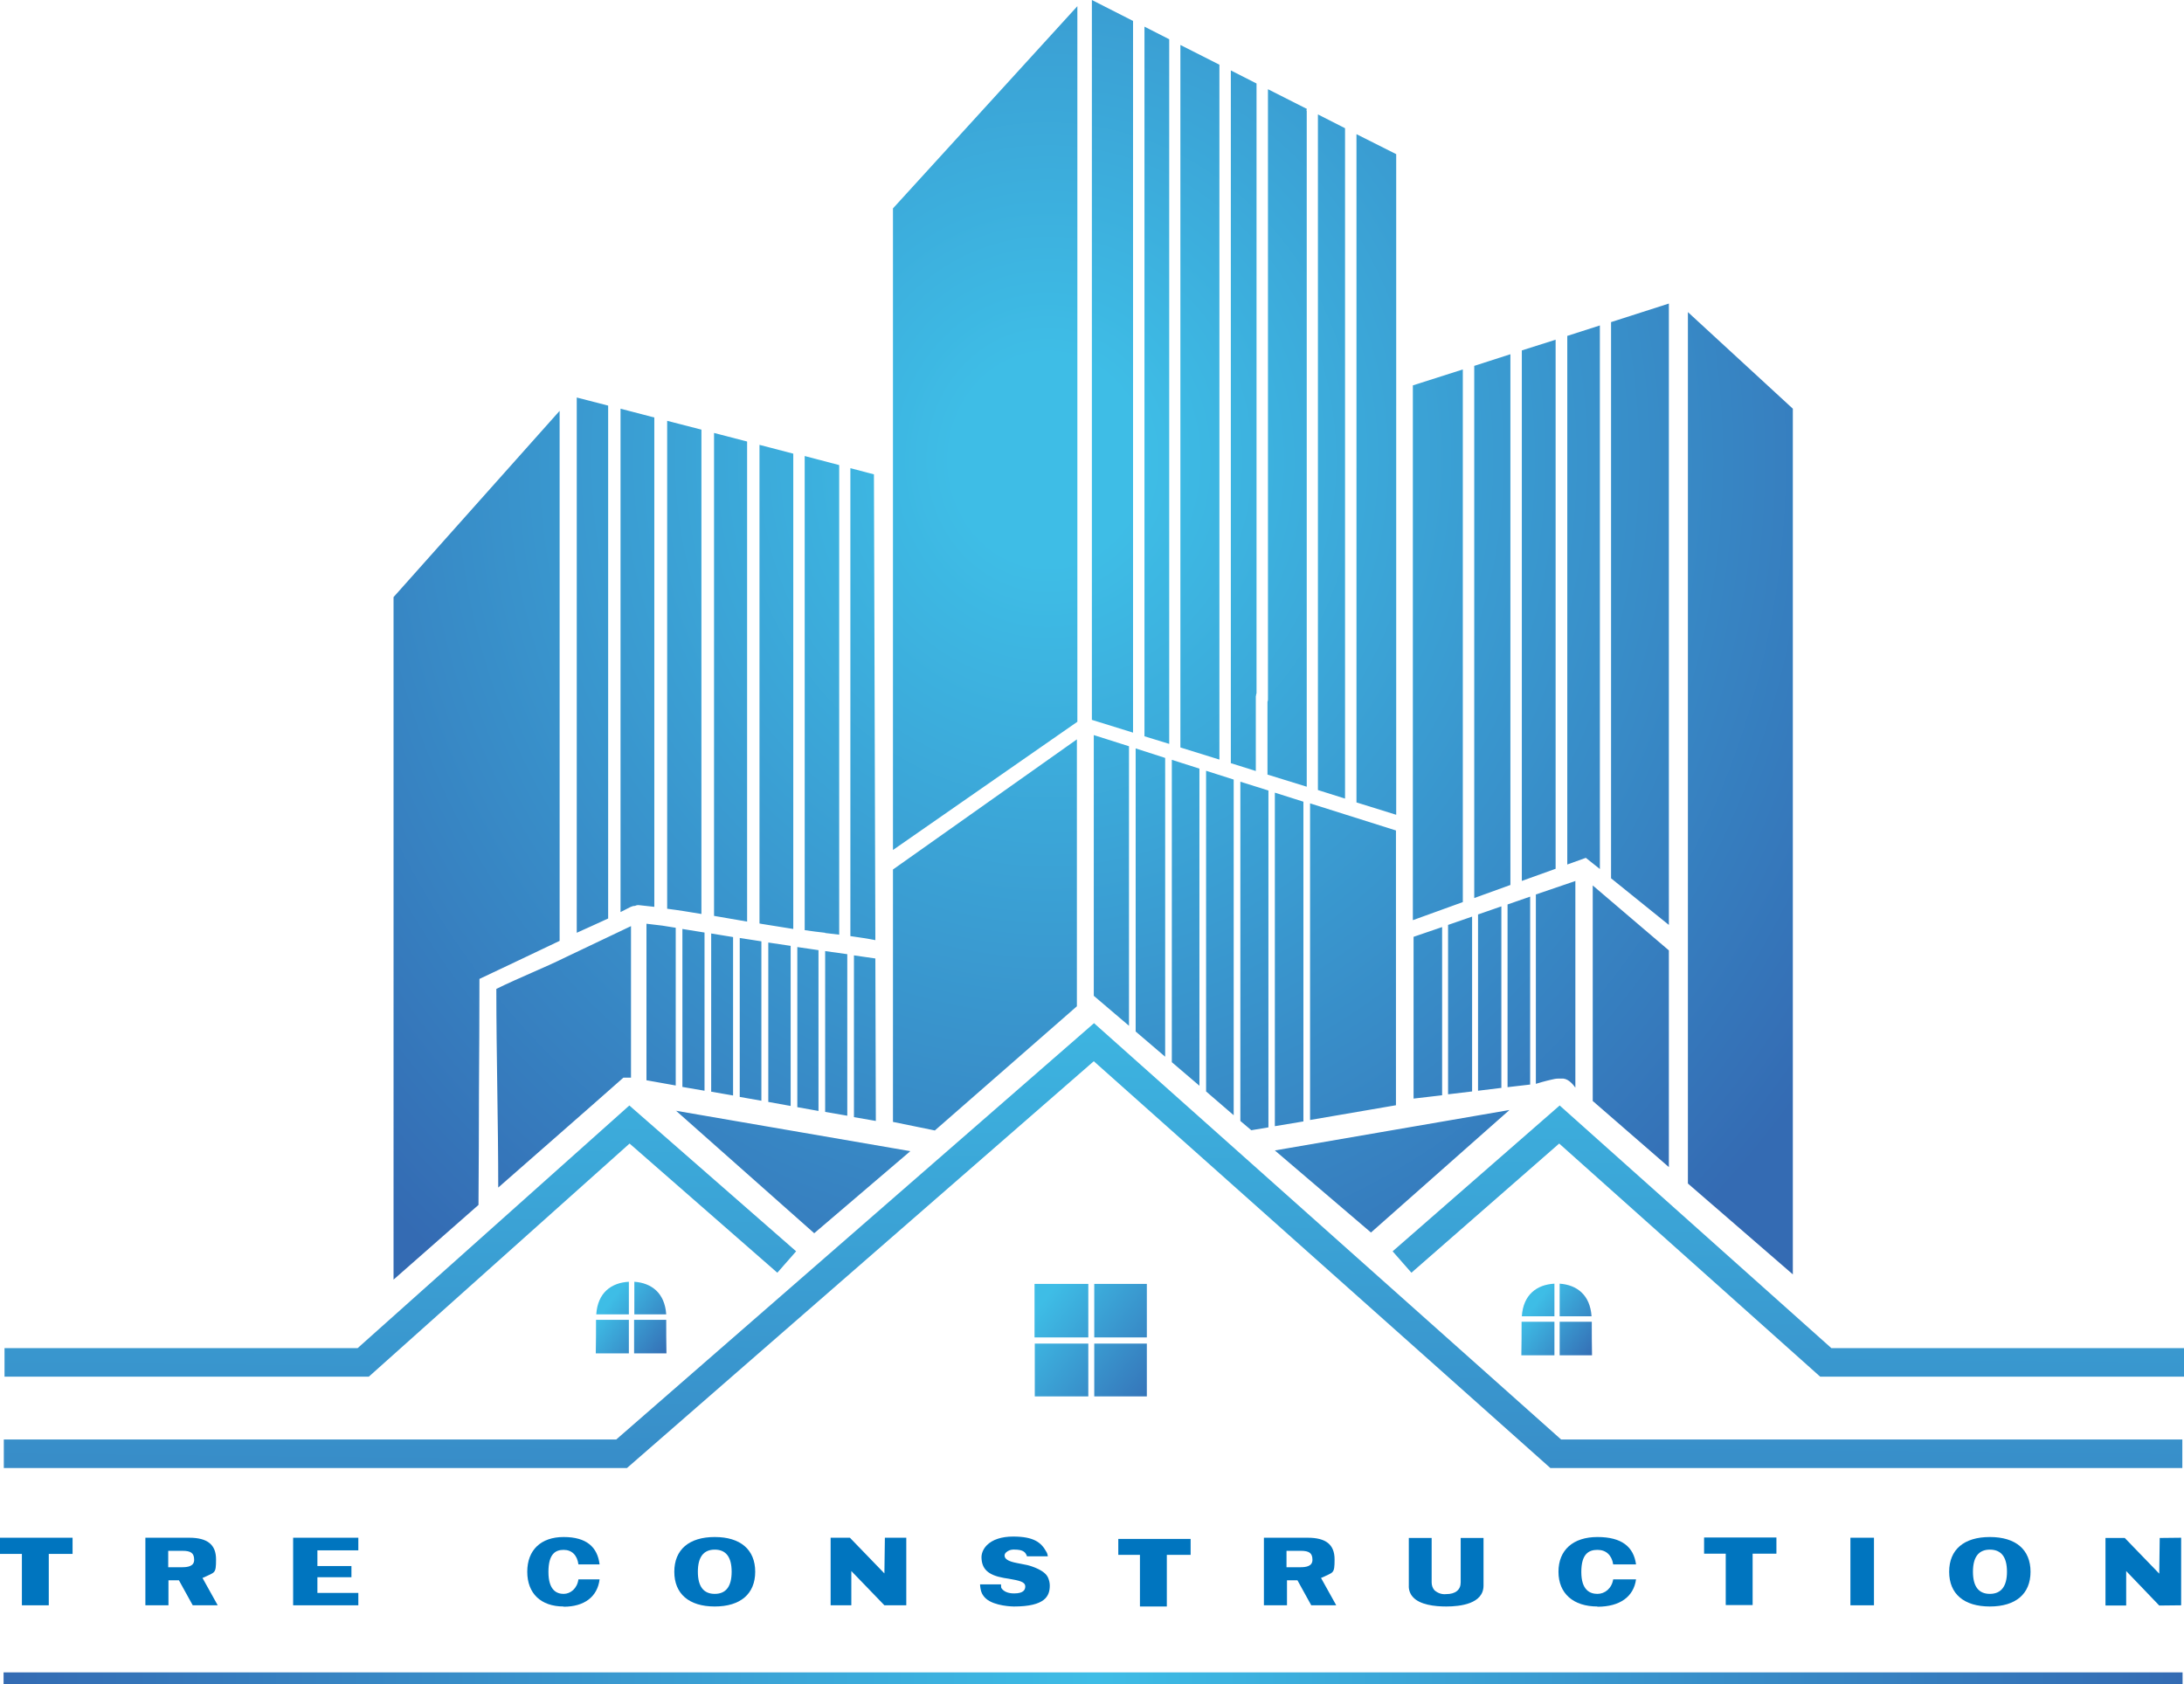 <?xml version="1.0" encoding="UTF-8"?> <svg xmlns="http://www.w3.org/2000/svg" xmlns:bx="https://boxy-svg.com" id="Layer_1" version="1.1" viewBox="0 0 917.9 708" width="917.9px" height="708px"><defs><style> .st0 { fill: url(#linear-gradient2); } .st1 { stroke: url(#linear-gradient1); stroke-miterlimit: 10; stroke-width: 5px; } .st1, .st2 { fill: none; } .st3 { fill: #0075bf; } .st4 { clip-path: url(#clippath-4); } .st5 { fill: #fff; } .st6 { fill: url(#radial-gradient); } .st7 { clip-path: url(#clippath-1); } .st8 { clip-path: url(#clippath-3); } .st9 { fill: url(#linear-gradient4); } .st10 { fill: url(#linear-gradient3); } .st11 { clip-path: url(#clippath-2); } .st12 { fill: url(#linear-gradient); } .st13 { clip-path: url(#clippath); } </style><clipPath id="clippath"><path class="st2" d="M476.3,308l-17.4-5.4V0l17.3,8.8v299.2ZM496.1,314.2l16.4,5.1v-27.1c0,0,0-.1,0-.2V27.2l-16.4-8.3v272c0,.1,0,.3,0,.4v22.9s0,0,0,0ZM527.9,292.5c0-.4,0-.7.2-1.1V35.1l-10.8-5.5v264.7c0,0,0,.1,0,.2v26.3l10.5,3.3v-31.6ZM549.1,46.6c0-.3,0-.6.2-.8l-16.4-8.3v256.4c0,.4,0,.7-.2,1.1v30.6l16.5,5.1V46.6ZM565.3,53.9l-11.4-5.8v284l11.4,3.6V53.9ZM570.1,56.4v280.9l16.7,5.2V64.8l-16.7-8.4ZM491.4,292.1c0-.1,0-.3,0-.4V16.5l-10.4-5.3v298.3c.1,0,10.4,3.2,10.4,3.2v-20.6ZM452.8,2.6v300.8l-77.5,53.9V87.6L452.8,2.6ZM452.6,310.8v112.2l-59.7,52.2-17.6-3.6v-106.1l77.3-54.7ZM474.5,431.2v-117c0-.2,0-.3,0-.5l-14.8-4.7v109.6l14.8,12.6ZM489.7,318.6l-12.4-4v119l12.4,10.6v-125.6ZM504.1,323.1l-11.6-3.7v127.1l11.6,9.9v-133.3ZM518.5,327.7l-11.6-3.7v134.6c0,0,0,.1,0,.2l11.6,10v-141.1ZM533.1,332.3l-11.8-3.7v142.6l4.6,3.9,7.2-1.2v-141.6ZM550.6,337.8v133l36.1-6.2v-115.5l-36.1-11.4ZM547.8,337l-12-3.8v140.2l12-2v-134.4ZM634.8,148.9l-15.2,4.9v223.7l15.2-5.5v-223.1ZM614.8,155.3l-21,6.7v224.8l21-7.6v-223.9ZM653.8,142.8l-14.2,4.5v223l14.2-5.1v-222.4ZM672.4,365.3v-228.5l-13.7,4.4v222.2l7.8-2.8,5.9,4.7ZM606.1,389.7l-12,4.1v68l12-1.4v-70.7ZM608.6,388.8v71.2l10.1-1.2v-73.5l-10.1,3.5ZM621.2,384.4v74.1l9.8-1.2v-76.3l-9.8,3.4ZM633.6,380.2v76.8l9.5-1.1v-79l-9.5,3.3ZM701.4,127.6l-24.3,7.8v233.8l24.3,19.6V127.6ZM662.2,370.3l-16.7,5.7v79.6c.9-.3,4-1.2,6.7-1.8.9-.2,1.7-.4,2.6-.4.8,0,1.5,0,2.3,0,2.5.3,4.4,3,5,3.8v-86.8ZM701.4,399.5v91.1l-32-27.8h0v-90.6l32,27.3ZM753.5,171.8v363.9l-44.1-38.2V131.2l44.1,40.6ZM255.6,386v-215.5l-13.2-3.4v225c4.4-2,8.9-4,13.2-6ZM235.2,172.7v222.8c-.3.2-33.7,16-33.7,16,0,13.2-.1,34.2-.2,47.4,0,13.2-.1,34.3-.2,47.6l-35.7,31.4V251l69.8-78.3ZM346.8,392.2l5.9.7v-197.4l-14.5-3.8v199.3c2.8.4,5.7.8,8.6,1.1ZM320.3,388.4c4.4.7,8.8,1.4,13.1,2.1v-199.8l-14.2-3.7v201.2l1.1.2ZM367.9,395.3l-.6-195.9-9.9-2.6v196.7c3.5.5,7,1,10.5,1.7h0ZM265.2,389.4v63.6h-3.2c-17.5,15.5-35.1,30.8-52.6,46.2,0-27.6-.8-55.8-.8-83.5,9.5-4.7,19.8-8.7,29.3-13.4l27.3-13ZM296.1,392l-9.3-1.5v66.4l9.3,1.6v-66.5ZM358.9,469.6l9.2,1.6-.2-68.3-9-1.3v68ZM356.1,401.1l-9.3-1.3v67.6l9.3,1.6v-67.9ZM344,399.4h0c-3-.4-5.9-.9-8.9-1.3v67.3l8.9,1.6v-67.5ZM332.3,397.6c-3.1-.5-6.3-.9-9.4-1.4v67l9.4,1.7v-67.2ZM320,395.7c-3-.5-6-.9-9.1-1.4v66.8l9.1,1.6v-66.9ZM308.1,393.9l-9.2-1.5v66.5l9.2,1.6v-66.7ZM284,390l-5.6-.9-6.7-.8v65.3c0,.2,0,.4,0,.5l12.3,2.2v-66.3ZM266.9,380.8c.6-.3,1.2-.4,1.8-.3,2.1.2,4.2.5,6.3.7v-205.7l-14.2-3.7v211.6c1.4-.7,2.7-1.4,4.1-2.1.6-.3,1.3-.5,1.9-.5h0ZM294.8,384.1v-203.5l-14.4-3.7v205.1c4.8.6,9.6,1.4,14.4,2.2h0ZM314,387.3v-201.7l-13.9-3.6v203c4.6.8,9.3,1.6,13.9,2.4h0ZM284,466.8l58.2,51.6,40.4-34.5-98.6-17ZM535.8,483.6l40.4,34.5,58.2-51.5-98.6,17Z"></path></clipPath><radialGradient id="radial-gradient" cx="544.9" cy="325" r="364" gradientTransform="translate(-159.1 583.4) scale(1.1 -1.2)" gradientUnits="userSpaceOnUse"><stop offset="0.1" stop-color="#3ebde6"></stop><stop offset="1" stop-color="#346bb3"></stop></radialGradient><clipPath id="clippath-1"><path class="st2" d="M917.2,617.1h-265.6l-191.9-171-196.2,171H1.6v-12h257.4l200.8-175,196.3,175h261.1v12ZM917.9,578.7h-152.9l-109.7-98-62.1,54.3-7.9-9,70.2-61.3,114.2,102h148.3v12ZM154.9,578.7H1.9v-12h148.4l114.2-102,70.1,61.3-7.9,9-62.1-54.3-109.6,98Z"></path></clipPath><linearGradient id="linear-gradient" x1="463.7" y1="251.1" x2="455.2" y2="-536.1" gradientTransform="translate(0 481.6) scale(1 -1)" gradientUnits="userSpaceOnUse"><stop offset="0.2" stop-color="#3ebde6"></stop><stop offset="0.7" stop-color="#346bb3"></stop></linearGradient><linearGradient id="linear-gradient1" x1="1.5" y1="-223.8" x2="917.3" y2="-223.8" gradientTransform="translate(0 481.6) scale(1 -1)" gradientUnits="userSpaceOnUse"><stop offset="0" stop-color="#346bb3"></stop><stop offset="0.5" stop-color="#3ebde6"></stop><stop offset="1" stop-color="#346bb3"></stop></linearGradient><clipPath id="clippath-2"><path class="st2" d="M669,555.6c0,4.7,0,9.4.1,14.1h-13.6v-14.1h13.4ZM668.9,553.3c-.6-9-6.2-13.2-13.4-13.7v13.7h13.4ZM653.3,553.3v-13.7c-7.4.4-13.1,4.6-13.7,13.7h13.7ZM639.5,555.6c0,4.7,0,9.4-.1,14.1h13.9v-14.1h-13.8Z"></path></clipPath><linearGradient id="linear-gradient2" x1="637.9" y1="-62.6" x2="670.8" y2="-88.1" gradientTransform="translate(0 481.6) scale(1 -1)" gradientUnits="userSpaceOnUse"><stop offset="0.2" stop-color="#3ebde6"></stop><stop offset="1" stop-color="#346bb3"></stop></linearGradient><clipPath id="clippath-3"><path class="st2" d="M482,564.8v22.2h-22.1v-22.2h22.1ZM482,562.2v-22.5h-22.1v22.5h22.1ZM457.4,562.2v-22.5h-22.6v22.5h22.6ZM434.9,564.8v22.2h22.5v-22.2h-22.5Z"></path></clipPath><linearGradient id="linear-gradient3" x1="493.6" y1="-99.7" x2="577.3" y2="-99.7" gradientTransform="translate(557.4 27.1) rotate(90) scale(1 -1)" gradientUnits="userSpaceOnUse"><stop offset="0.2" stop-color="#3ebde6"></stop><stop offset="1" stop-color="#346bb3"></stop></linearGradient><clipPath id="clippath-4"><path class="st2" d="M280,554.8c0,4.7,0,9.4.1,14.1h-13.6v-14.1h13.4ZM280,552.5c-.6-9-6.2-13.2-13.4-13.7v13.7h13.4ZM264.3,552.5v-13.7c-7.4.4-13.1,4.6-13.7,13.7h13.7ZM250.5,554.8c0,4.7,0,9.4-.1,14.1h13.9v-14.1h-13.8Z"></path></clipPath><linearGradient id="linear-gradient4" x1="248.8" y1="-61.7" x2="282" y2="-87.4" gradientTransform="translate(0 481.6) scale(1 -1)" gradientUnits="userSpaceOnUse"><stop offset="0.2" stop-color="#3ebde6"></stop><stop offset="1" stop-color="#346bb3"></stop></linearGradient></defs><g id="logo"><g class="st13"><path class="st6" d="M38.2,186.9c0-245.3,177.6-444.1,396.7-444.1S831.5-58.3,831.5,186.9s1.2,272-74.1,352.9c-71.3,76.5-216.1,91.2-322.6,91.2s-204.7-28.6-273.6-93.2c-86.9-81.5-123.1-214.1-123.1-350.9Z"></path></g><g class="st7"><rect class="st12" x="-76" y="421.5" width="1071.9" height="318"></rect></g><line class="st1" x1="1.5" y1="705.5" x2="917.3" y2="705.5"></line><g class="st11"><ellipse class="st0" cx="654.4" cy="557" rx="21.2" ry="20.2"></ellipse></g><g class="st8"><ellipse class="st10" cx="457.7" cy="562.5" rx="38.9" ry="41.8" transform="translate(-267.3 580) rotate(-52.2)"></ellipse></g><g class="st4"><ellipse class="st9" cx="265.4" cy="556.2" rx="21.7" ry="19.8"></ellipse></g><polygon class="st3" points="884.9 674.9 884.9 646.5 893 646.5 907.5 661.5 907.7 646.5 916.7 646.4 916.7 674.8 907.5 674.9 893.6 660.4 893.6 674.9 884.9 674.9"></polygon><path class="st3" d="M836.3,675.3c-10.9,0-17.1-5.3-17.1-14.6s6.2-14.6,17.1-14.6,17.1,5.3,17.1,14.6-6.2,14.6-17.1,14.6ZM836.3,651.4c-4.7,0-7.1,3.1-7.1,9.3s2.4,9.3,7.1,9.3,7.2-3.1,7.2-9.3-2.4-9.3-7.2-9.3h0Z"></path><rect class="st3" x="777.7" y="646.4" width="9.9" height="28.4"></rect><polygon class="st3" points="479.1 675.3 479.1 653.6 470 653.6 470 646.9 500.4 646.9 500.4 653.6 490.4 653.6 490.4 675.3 479.1 675.3"></polygon><path class="st3" d="M671.4,675.3c-10.2,0-16.4-5.5-16.4-14.6s6.1-14.6,16.4-14.6,15.2,4.2,16.2,11.5h-9.6c-.6-3.9-3-6.1-6.6-6.1s-6.8,1.6-6.8,9.3,3.7,9.2,6.8,9.2,6-2.3,6.6-6.1h9.6c-1,7.3-6.8,11.5-16.2,11.5Z"></path><path class="st3" d="M607.8,675.3c-4.8,0-11.1-.7-14-4-1.2-1.3-1.8-3.1-1.7-4.8v-20h9.6v18.7c0,1.2.4,2.4,1.2,3.3,1.4,1.2,3.1,1.8,4.9,1.6,3.9,0,6.1-1.8,6.1-4.9v-18.7h9.6v20c0,7.7-9.8,8.8-15.7,8.8Z"></path><path class="st3" d="M551.1,674.8l-5.8-10.5h-4.4v10.5h-9.7v-28.4h18.4c7.7,0,11.3,2.9,11.3,9.1s-.5,5.3-5.2,7.6l-.5.2,6.4,11.5h-10.5ZM540.7,652v6.8h5.8c2.2,0,5.1-.3,5.1-3.1s-1.3-3.8-4.9-3.8h-6Z"></path><polygon class="st3" points="725.3 674.7 725.3 653.1 716.2 653.1 716.2 646.3 746.6 646.3 746.6 653.1 736.6 653.1 736.6 674.7 725.3 674.7"></polygon><path class="st3" d="M426,675.3c-.2,0-8-.1-11.6-3.3-.7-.6-1.3-1.4-1.7-2.2-.3-.6-.5-1.3-.6-2-.1-.6-.2-1.2-.2-1.8h8.8c0,1.2.1,1.5.2,1.6.9,1.4,2.8,2.2,5.2,2.2h.2c3.8,0,4.6-1.5,4.6-2.9,0-2-2.5-2.5-7.1-3.3l-1.9-.3c-6.7-1.2-9.4-3.8-9.4-8.9.1-1.9,1-3.6,2.3-4.9,2.3-2.3,6.1-3.6,11-3.6,8.7,0,11.8,2.5,13.9,6.3.4.6.6,1.3.7,2h-8.8c-.1-.5-.4-1-.7-1.4-1.1-1.4-3.6-1.4-4.1-1.4-1.1-.1-2.2,0-3.2.6-1.2.7-1.4,1.4-1.4,1.9,0,1.6,2.1,2.3,3,2.6s3,.7,6.6,1.4c0,0,5.9,1.4,8.1,4.3.2.3.3.5.5.8.5,1.1.8,2.3.8,3.5,0,4.4-1.9,8.8-15.1,8.8Z"></path><polygon class="st3" points="349.1 674.8 349.1 646.4 357.2 646.4 371.7 661.4 371.9 646.4 380.9 646.4 380.9 674.8 371.7 674.8 357.8 660.4 357.8 674.8 349.1 674.8"></polygon><path class="st3" d="M300.4,675.3c-10.8,0-17-5.3-17-14.6s6.2-14.6,17-14.6,17,5.3,17,14.6-6.2,14.6-17,14.6ZM300.4,651.4c-4.7,0-7.1,3.1-7.1,9.3s2.4,9.3,7.1,9.3,7.1-3.1,7.1-9.3-2.4-9.3-7.1-9.3h0Z"></path><path class="st3" d="M236.9,675.3c-9.6,0-15.3-5.5-15.3-14.6s5.7-14.6,15.3-14.6,14.2,4.2,15.1,11.5h-8.9c-.5-3.9-2.8-6.1-6.2-6.1s-6.4,1.6-6.4,9.3,3.5,9.2,6.4,9.2,5.7-2.3,6.2-6.1h8.9c-.9,7.3-6.4,11.5-15.1,11.5Z"></path><polygon class="st3" points="123.2 674.8 123.2 646.4 150.6 646.4 150.6 651.7 133.4 651.7 133.4 658.3 147.7 658.3 147.7 663 133.4 663 133.4 669.6 150.6 669.6 150.6 674.8 123.2 674.8"></polygon><path class="st3" d="M81,674.8l-5.8-10.5h-4.4v10.5h-9.7v-28.4h18.4c7.7,0,11.3,2.9,11.3,9.1s-.5,5.3-5.2,7.6l-.5.2,6.4,11.5h-10.5ZM70.7,652v6.8h5.8c2.2,0,5.1-.3,5.1-3.1s-1.3-3.8-4.9-3.8h-6Z"></path><polygon class="st3" points="9.2 674.8 9.2 653.2 0 653.2 0 646.4 30.5 646.4 30.5 653.2 20.5 653.2 20.5 674.8 9.2 674.8"></polygon></g></svg> 